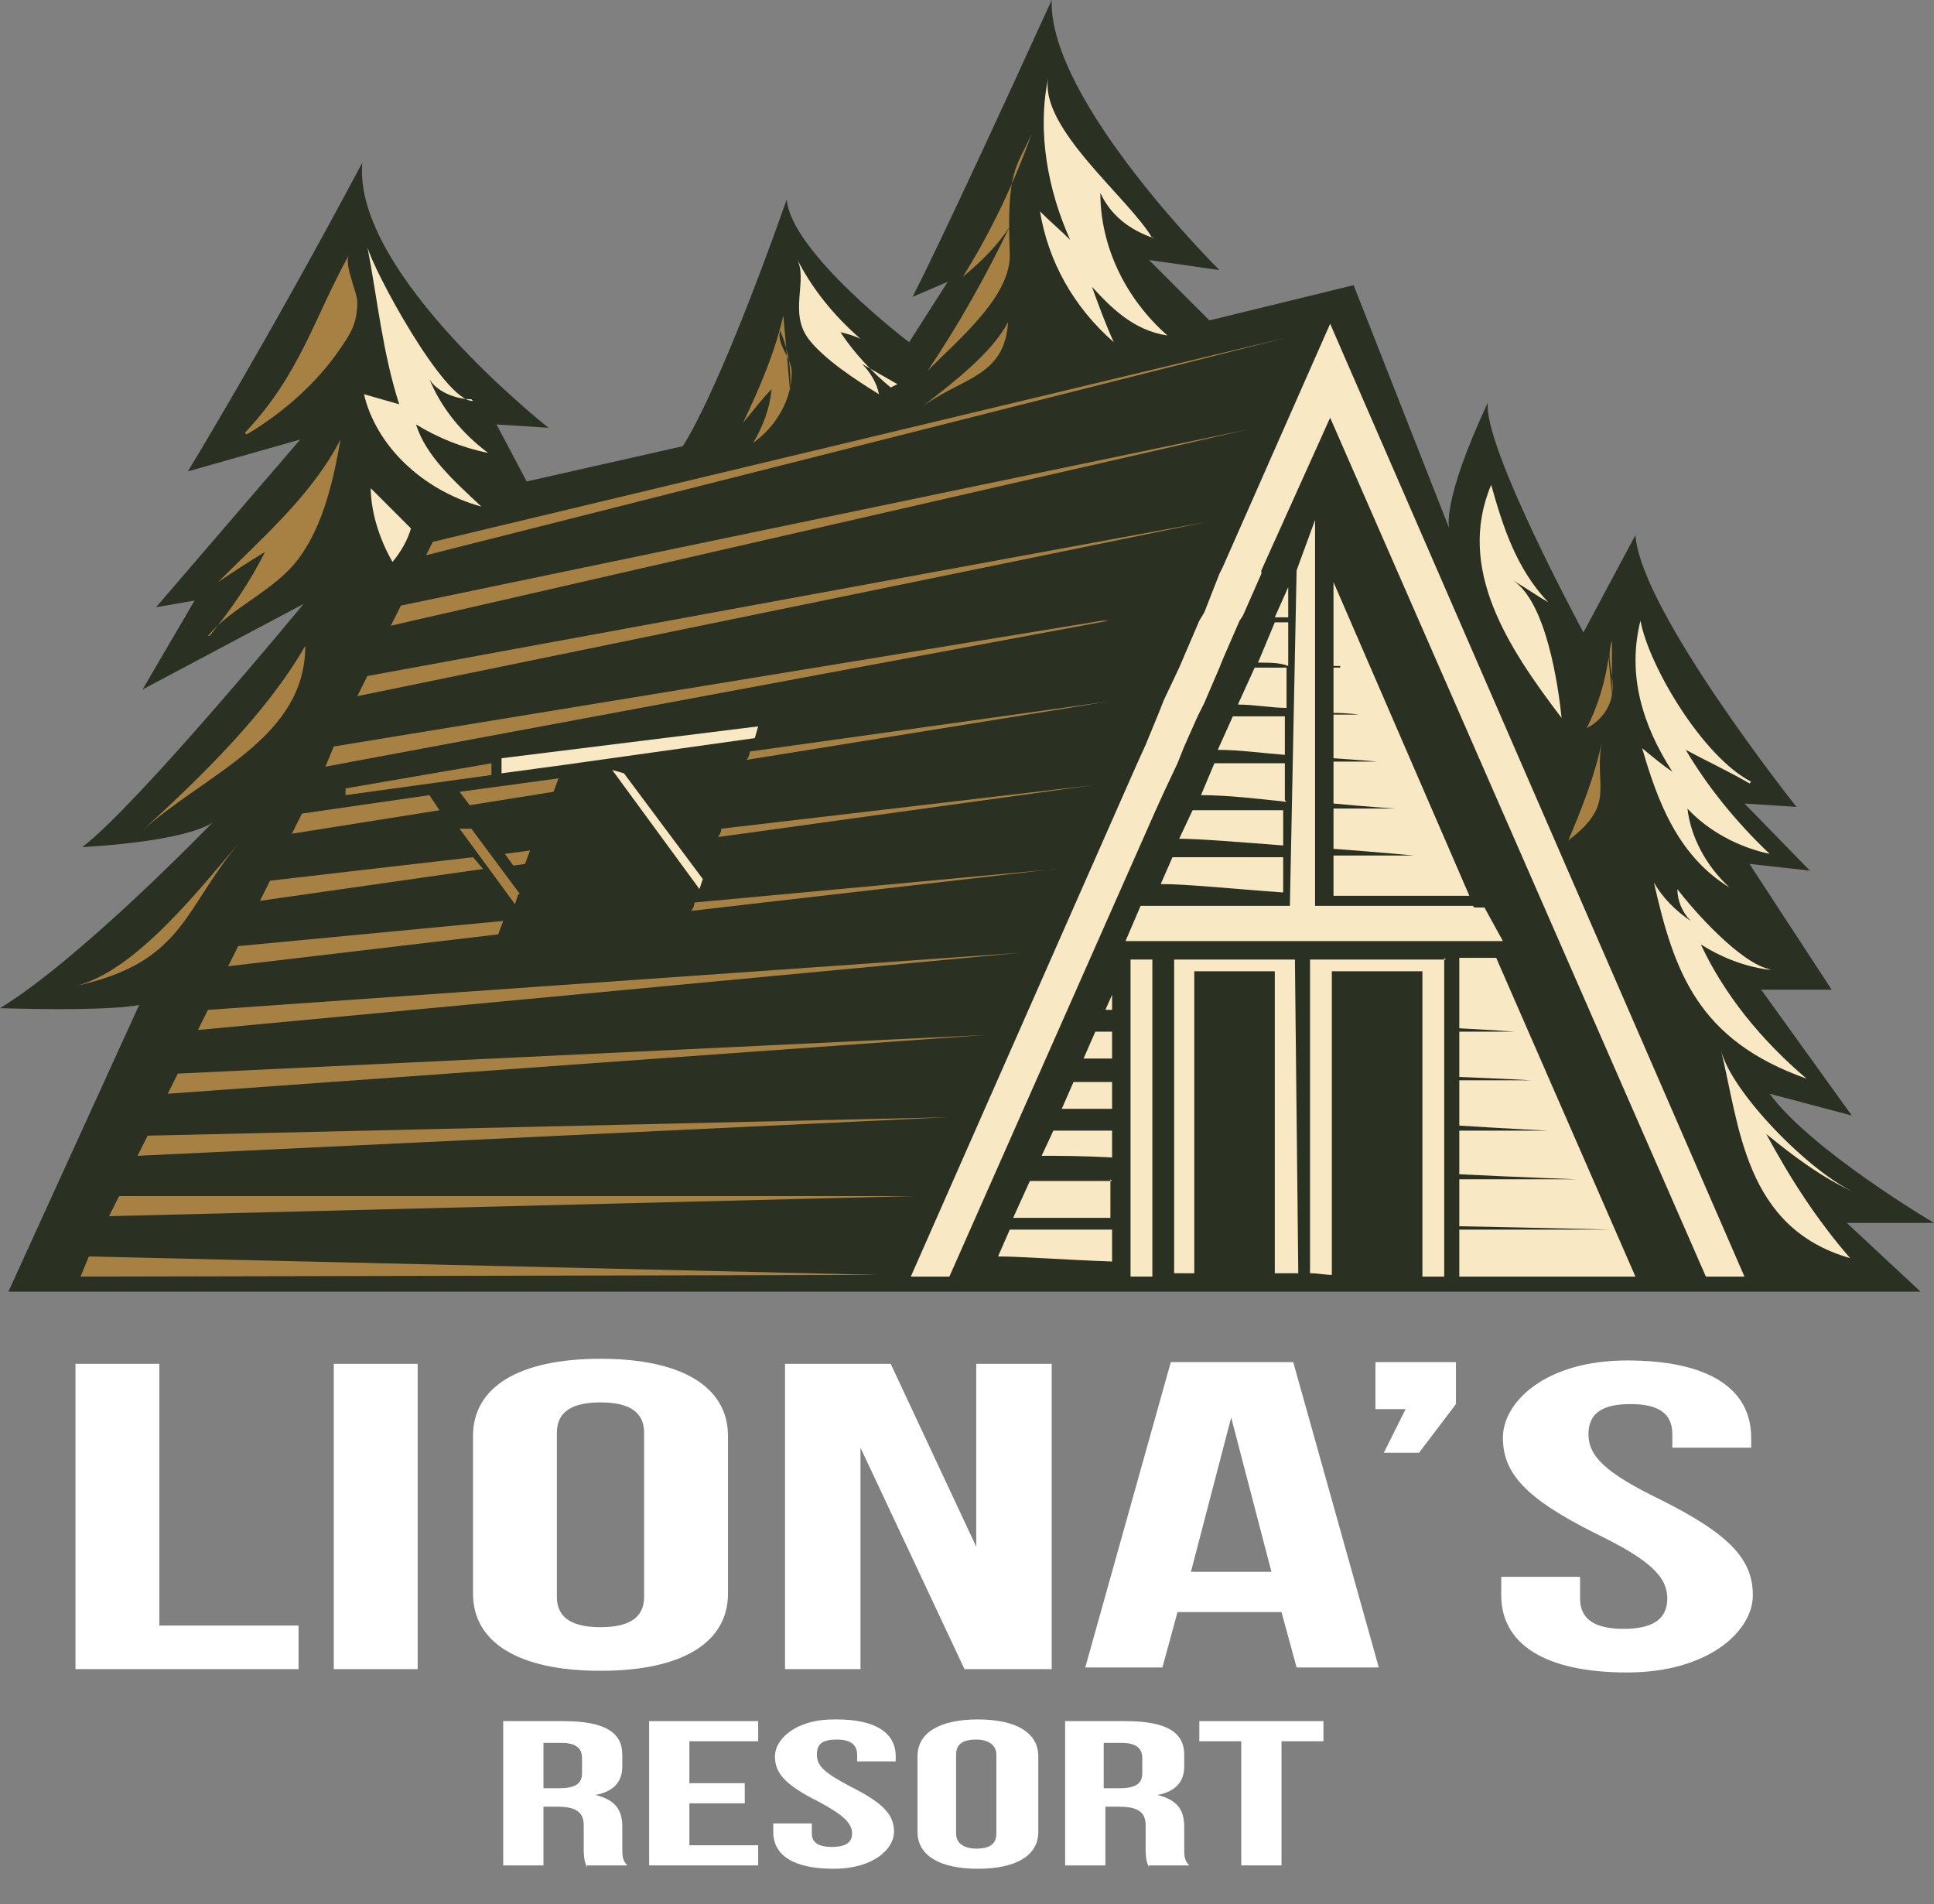 <?xml version="1.0" encoding="UTF-8"?>
<svg id="Layer_2" xmlns="http://www.w3.org/2000/svg" version="1.1" viewBox="0 0 115.3 113.5">
  <rect x="0" y="0" width="115.3" height="113.5" fill="#808080" stroke="none"/>
  <!-- Generator: Adobe Illustrator 29.6.1, SVG Export Plug-In . SVG Version: 2.1.1 Build 9)  -->
  <defs>
    <style>
      .st0 {
        fill: #f9e8c4;
      }

      .st1 {
        fill: #fff;
      }

      .st2 {
        isolation: isolate;
      }

      .st3 {
        fill: #a68143;
      }

      .st4 {
        fill: #2a3122;
      }
    </style>
  </defs>
  <g id="Objects">
    <g>
      <g>
        <path class="st4" d="M.5,77h114l-4.4-4.1h5.2s-7.3-4.3-9.8-7.7l4.9,1.3-5.4-7.5h4.2l-4.9-7.5,3.6.4-3.9-4,3.1.2s-9.3-11.7-9.6-16.2l-3.1,5.8s-6-11.1-5.7-13.7c-2.8,6-2.3,7.5-2.3,7.5l-5.7-14.5-8.6,2.1-3.6-3.6,4.2.6S62.5,6,62.7,0c-6.7,14.7-8.3,17.7-8.3,17.7l2.1-.9-2.3,3.6s-7-5.3-7.3-8.5c-4.2,11.9-6.2,14.7-6.2,14.7l-9.3,2.1-1.8-3.4,3.1.2s-11.7-9.2-11.1-15.8c-5.7,10.7-10.4,18.4-10.4,18.4l6.7-1.9-8.6,10,2.3-.4-3.1,5.3,9.6-5.1s-9.9,12-13.2,14.5c6.7-.4,7.8-1.5,7.8-1.5,0,0-7.8,8.1-12.7,11.1,7,.2,8.3-.2,8.3-.2L.5,77Z"/>
        <g>
          <path class="st0" d="M76.5,48.3h-5.4l-.8,1.7c1.2,0,3.6.2,6.2.4v-2.2c0,0,0,0,0,0Z"/>
          <path class="st0" d="M87,61.3c2,.1,3.3.2,3.3.2h-3.3v2.7c2.6.1,4.3.2,4.3.2h-4.3v2.7c3.2.2,5.3.3,5.3.3h-5.3v2.6c4.1.2,7,.3,7,.3h-7v2.8c5.2.1,9,.2,9,.2h-9v2.8h10.5l-8.3-19h-2.2v4.2h0Z"/>
          <path class="st0" d="M66.3,73.3h-6.1l-.7,1.6c1.4,0,3.9.2,6.8.3v-2Z"/>
          <path class="st0" d="M79.9,39.8h-.4v2.7c.9,0,1.5.1,1.5.1h-1.5v2.6c1.5.1,2.6.2,2.6.2h-2.6v2.5c2.1.2,3.7.3,3.7.3h-3.7v2.4c2.7.2,4.8.4,4.8.4h-4.8v2.4c.3,0,.6,0,.8,0h7.3s-8.1-18.7-8.1-18.7v5c.2,0,.4,0,.4,0h0Z"/>
          <path class="st0" d="M66.3,70.4h-4.9l-1,2.2c1.2,0,3.3,0,5.8,0v-2.3Z"/>
          <path class="st0" d="M66.3,64.5h-2.3l-.7,1.6c.6,0,1.7,0,3,0v-1.7Z"/>
          <path class="st0" d="M76.5,51.1h-6.6l-.7,1.6c1.6,0,4.4.3,7.3.5v-2.2c0,0,0,0,0,0Z"/>
          <path class="st0" d="M66.3,59.3l-.4.9c.1,0,.3,0,.4,0,0,0,0-.9,0-.9Z"/>
          <path class="st0" d="M76.6,45v-2.3c0,0-3.1,0-3.1,0l-.9,2c1.3,0,2.7.2,4,.3Z"/>
          <path class="st0" d="M76.8,36.9v-1.9c0,0-.8,1.8-.8,1.8.3,0,.5,0,.8,0Z"/>
          <path class="st0" d="M66.3,67.4h-3.5l-.7,1.5c1,0,2.4,0,4.2.1v-1.7h0Z"/>
          <path class="st0" d="M76.8,39.6v-2.5c0,0-.8,0-.8,0l-1,2.4c.7,0,1.3,0,1.8.2h0Z"/>
          <path class="st0" d="M76.7,42.3v-2.5c0,0-1.9,0-1.9,0l-1,2.2c1,0,2,.2,2.9.2Z"/>
          <path class="st0" d="M66.3,61.5h-1l-.7,1.6c.4,0,1,0,1.7,0v-1.7Z"/>
          <path class="st0" d="M76.6,47.7v-2.2c0,0-4.2,0-4.2,0l-.8,1.9c1.5,0,3.3.2,5.1.4h0Z"/>
          <polygon class="st3" points="25.4 33.1 76.8 20.1 25.8 32.3 25.4 33.1"/>
          <polygon class="st3" points="23.9 36.1 23.3 37.3 74.4 25.6 23.9 36.1"/>
          <polygon class="st3" points="72 31.1 21.9 40.3 21.3 41.5 72 31.1"/>
          <polygon class="st3" points="19.9 44.5 19.4 45.7 66.1 37 65.7 37 19.9 44.5"/>
          <polygon class="st3" points="18 48.5 17.4 49.7 26.2 48.3 25.6 47.4 18 48.5"/>
          <polygon class="st3" points="33 47.2 33.3 46.4 27.4 47.2 28 48 33 47.2"/>
          <path class="st3" d="M44.7,44.8c0,.2-.1.4-.2.5l21.7-3.5h0s-21.5,3-21.5,3h0Z"/>
          <polygon class="st3" points="16.1 52.5 15.5 53.7 28.8 51.8 28.2 51.1 16.1 52.5"/>
          <polygon class="st3" points="30.6 51.6 31.3 51.5 31.6 50.7 30.1 50.9 30.6 51.6"/>
          <path class="st3" d="M65.2,46.8l-22.2,2.6c0,.2-.1.4-.2.5l22.4-3.1h0Z"/>
          <polygon class="st3" points="14.2 56.4 13.6 57.6 29.7 55.7 30 54.9 14.2 56.4"/>
          <path class="st3" d="M63,51.8l-21.6,2c0,.2-.1.4-.2.5l21.7-2.5Z"/>
          <polygon class="st3" points="11.8 61.4 60.8 56.8 12.4 60.2 11.8 61.4"/>
          <polygon class="st3" points="10.6 64 10 65.2 58.7 61.7 10.6 64"/>
          <polygon class="st3" points="56.5 66.6 8.8 67.7 8.2 68.9 56.5 66.6"/>
          <polygon class="st3" points="54.5 71.3 7.1 71.3 6.5 72.5 54.5 71.3"/>
          <polygon class="st3" points="52.4 76 5.3 74.9 4.8 76.1 52.4 76"/>
          <polygon class="st0" points="45 44 45.2 43.3 29.9 45.2 29.9 46.1 33.6 45.6 45 44 45 44"/>
          <polygon class="st3" points="29.3 45.5 20.6 47 20.6 47.4 29.3 46.2 29.3 45.5"/>
          <polygon class="st0" points="37.2 46.1 36.5 45.9 41.7 53 41.7 53 41.9 52.4 41.9 52.4 37.2 46.1"/>
          <path class="st3" d="M31,53.3l-2.9-3.9h-.7l3.3,4.5.2-.6h0Z"/>
          <polygon class="st0" points="70.2 45.5 70.6 44.5 71.4 42.7 71.8 41.9 72.7 39.8 72.9 39.3 73.9 37 74.1 36.7 75.2 34.2 75.2 34 79.3 24.9 101.7 76.1 104 76.1 79.3 19.3 72.9 33.8 72.7 34.2 71.8 36.5 71.5 37 70.6 39.1 70.3 39.8 69.4 41.7 69 42.7 68.3 44.4 67.8 45.5 54.3 76.1 56.6 76.1 68.9 48.3 69.4 47.2 70.2 45.5"/>
          <polygon class="st0" points="78.4 31 77.3 34 76.9 54 68.6 54 68.6 54 68 54 67.1 56.1 89.6 56.1 88.5 54.1 87.9 54.1 87.8 54 78.4 54 78.4 31"/>
          <polygon class="st0" points="68.7 57.2 67.5 57.2 67.4 57.2 67.4 57.2 67.4 76.1 67.4 76.1 67.5 76.1 68.7 76.1 68.7 57.2"/>
          <polygon class="st0" points="70 75.9 71.2 75.9 71.2 57.9 76 57.9 76 75.9 77.4 75.9 77.2 57.2 70 57.2 70 75.9"/>
          <path class="st0" d="M86.2,57.2h-3.4s-4.7,0-4.7,0v18.7h0c.5,0,.9.1,1.3.1v-18.1h5.4v18.2h1.3v-19s0,0,0,0Z"/>
        </g>
        <path class="st3" d="M14.7,25.9c2.2-1.3,4.2-3.1,5.5-5,.7-1,1.1-1.6,1.1-2.9,0-.6-.8-2.2-.5-2.8-2.1,3.8-2.9,7.1-6.2,10.6h0Z"/>
        <path class="st3" d="M12.4,37.9c1.4-1.7,4-2.7,5.4-4.6,1.5-2,2.1-4.8,2.5-7.1-1.7,3.3-4.6,5.8-7.3,8.5.9-.6,1.8-1.2,2.8-1.8-.9,1.8-2,3.4-3.3,5h0Z"/>
        <path class="st3" d="M8.5,49.5c3.8-3.4,9.7-5.5,9.7-11-2.3,4-6.1,7.7-9.7,11Z"/>
        <path class="st0" d="M28.1,23.8c-1,0-2.1-.5-2.5-1.2.7,1.7,1.9,3.2,3.5,4.4-1.5-.3-3-.9-4.3-1.7.6,1.9,2.3,3.4,3.9,4.9-3.6-1-6.3-3.7-7-6.7.7.2,1.4.4,2.1.6-1-3.1-1.3-6.3-1.9-9.4.3,1.3,4.6,9.3,6.3,9.2h0Z"/>
        <path class="st0" d="M22.1,29c0,1.5.5,3.1,1.3,4.5.5-.6.9-1.3,1.1-2,0,0-2.4-2.4-2.4-2.4Z"/>
        <path class="st3" d="M4.4,58.8c6.6-1.4,6.5-4.6,9.9-8.6-2.1,2.4-6.2,7.8-9.9,8.6Z"/>
        <path class="st0" d="M104.3,46.7c-1.2-.7-2.5-1.3-3.8-2,1.3,2.2,3,4.3,5,6.2-1.9-.4-3.7-1.4-4.9-2.7.2,1.7,1.1,3.4,2.5,4.7-3.1-1.9-4.3-5.2-5.2-8.3.6.5,1.2,1,1.8,1.4-1.8-2.8-2.7-5.8-1.9-9,.5,2.7,3.7,8.1,6.6,9.6h0Z"/>
        <path class="st3" d="M95.9,39.2c-.2,1.4-.6,2.8-1.3,4.2.8-.4,1.4-1.2,1.5-2,.2-1.2-.4-2,0-3.2,0,1.1,0,2.2,0,3.3"/>
        <path class="st0" d="M105.4,57.8c-1.5-.2-2.9-.8-4-1.5,1.4,3,3.6,5.7,6.3,8-6.5-2.3-7.9-6.4-9.1-11.7.5.9,1.3,1.7,2.2,2.3-.5-.5-.8-1.2-.8-1.9.9,1.2,3.8,4.5,5.6,4.8Z"/>
        <path class="st3" d="M93.5,50.1c2.9-2.2,1.5-3.2,2-5.9-.4,2-1.2,4-2,5.9Z"/>
        <path class="st0" d="M68.8,14.2c-1.5-.5-2.6-1.4-3.2-2.7,0,3.2,1.5,6.3,4,8.5-2-.3-3.3-1.6-4.5-2.9.4,1.1.8,2.2,1.3,3.3-2.4-2.1-3.9-4.8-4.4-7.8.6.6,1.2,1.1,1.8,1.7-1.3-2.9-2-6.4-1.3-9.7-.6,3,4.8,7.2,6.2,9.6h0Z"/>
        <path class="st3" d="M55.3,22.1c2-2,5-4.5,4.9-7-.2-5,.4-5.1,1.3-7.1-1,2.8-2.4,5.8-4.1,8.5,1.1-.9,2.1-1.9,2.8-3-1.4,2.9-3,5.8-4.9,8.6h0Z"/>
        <path class="st3" d="M60.1,19.2c-.2,3.3-2.8,3.3-5.2,5.1,1.8-1.4,4.2-3.2,5.2-5.1Z"/>
        <path class="st0" d="M53.1,23.1c-1.2-1-2.2-2.1-3-3.3.4.1.8.2,1.2.4-1.6-1.4-2.9-3-3.8-4.8.7,1.3-.5,3.2.7,4.8.9,1.2,2.9,2.5,4.2,3.3-.1-.6-.5-1.3-1-1.8.7.4,1.4.8,2.1,1.2"/>
        <path class="st3" d="M46.7,18.8c-.5,2.2-1.4,4.3-2.4,6.4.6-.7,1.1-1.4,1.7-2-.1,1.1-.5,2.2-1.1,3.2,1.4-1,2.3-2.6,2.3-4.2,0-.9-.9-1.6-.7-2.5.5,1.1.7,2.4.6,3.6"/>
        <path class="st0" d="M110.6,71.1c-2-.9-3.7-2.2-5.3-3.5,1.4,2.6,3,5.1,5,7.4-6.3-1.8-6.6-7.9-7.7-12.4.6,2.5,5.3,7.3,8,8.5h0Z"/>
        <path class="st0" d="M90.2,34.6c.7.4,1.4.9,2.1,1.3-1.9-2-2.7-4.5-3.4-7-2.1,5,1,9.7,4.2,13.9-.2-1.9-.9-6.9-2.9-8.2h0Z"/>
      </g>
      <g class="st2">
        <g class="st2">
          <path class="st1" d="M4.5,81.3h5v15.6h8.3v2.6H4.5v-18.2Z"/>
          <path class="st1" d="M19.9,81.3h5v18.2h-5v-18.2Z"/>
          <path class="st1" d="M28.2,85.6c0-2.9,2.7-4.6,7.6-4.6s7.6,1.7,7.6,4.6v9.4c0,2.9-2.7,4.6-7.6,4.6s-7.6-1.7-7.6-4.6v-9.4ZM33.2,95.2c0,1.3,1,1.8,2.6,1.8s2.6-.5,2.6-1.8v-9.8c0-1.3-1-1.8-2.6-1.8s-2.6.5-2.6,1.8v9.8Z"/>
          <path class="st1" d="M51.3,86.3h0v13.2h-4.5v-18.2h6.3l5.1,10.9h0v-10.9h4.5v18.2h-5.2l-6.2-13.2Z"/>
        </g>
        <g class="st2">
          <path class="st1" d="M82.4,99.4h-5.1l-.9-3.3h-6.2l-.9,3.3h-4.6l5.1-18.2h7.3l5.1,18.2ZM71,93.7h4.8l-2.4-9.2h0l-2.4,9.2Z"/>
        </g>
        <g class="st2">
          <path class="st1" d="M82,84v-2.8h4.8v2.5l-2.2,2.9h-2.1l1.3-2.6h-1.9Z"/>
        </g>
        <g class="st2">
          <path class="st1" d="M97,81.1c4.9,0,7.4,1.7,7.4,4.6v.6h-4.7v-.8c0-1.3-.9-1.8-2.5-1.8s-2.5.5-2.5,1.8,1,2.3,4.3,3.9c4.2,2.1,5.5,3.6,5.5,5.7s-2.6,4.6-7.5,4.6-7.5-1.7-7.5-4.6v-1.1h4.7v1.3c0,1.3,1,1.8,2.6,1.8s2.6-.5,2.6-1.8-1-2.3-4.3-3.9c-4.2-2.1-5.5-3.6-5.5-5.7s2.5-4.6,7.4-4.6Z"/>
        </g>
        <g class="st2">
          <path class="st1" d="M35,111.3c-.1-.2-.2-.4-.2-1.1v-1.4c0-.8-.5-1.1-1.6-1.1h-.8v3.5h-2.4v-8.6h3.6c2.5,0,3.5.7,3.5,2v.7c0,.9-.5,1.5-1.6,1.7h0c1.2.3,1.6.9,1.6,1.9v1.3c0,.4,0,.7.3,1h-2.4ZM32.4,103.9v2.7h.9c.9,0,1.4-.2,1.4-.9v-.9c0-.6-.4-.9-1.2-.9h-1.2Z"/>
          <path class="st1" d="M41.1,106.3h3.3v1.2h-3.3v2.5h4.1v1.2h-6.5v-8.6h6.5v1.2h-4.1v2.4Z"/>
          <path class="st1" d="M49.9,102.5c2.3,0,3.5.8,3.5,2.2v.3h-2.3v-.4c0-.6-.4-.9-1.2-.9s-1.2.2-1.2.9.5,1.1,2,1.9c2,1,2.6,1.7,2.6,2.7s-1.2,2.2-3.6,2.2-3.6-.8-3.6-2.2v-.5h2.3v.6c0,.6.5.8,1.2.8s1.2-.2,1.2-.8-.5-1.1-2-1.9c-2-1-2.6-1.7-2.6-2.7s1.2-2.2,3.5-2.2Z"/>
          <path class="st1" d="M54.7,104.7c0-1.4,1.3-2.2,3.6-2.2s3.6.8,3.6,2.2v4.5c0,1.4-1.3,2.2-3.6,2.2s-3.6-.8-3.6-2.2v-4.5ZM57,109.3c0,.6.5.9,1.2.9s1.2-.2,1.2-.9v-4.7c0-.6-.5-.9-1.2-.9s-1.2.2-1.2.9v4.7Z"/>
          <path class="st1" d="M68.5,111.3c-.1-.2-.2-.4-.2-1.1v-1.4c0-.8-.5-1.1-1.6-1.1h-.8v3.5h-2.4v-8.6h3.6c2.5,0,3.5.7,3.5,2v.7c0,.9-.5,1.5-1.6,1.7h0c1.2.3,1.6.9,1.6,1.9v1.3c0,.4,0,.7.3,1h-2.4ZM65.8,103.9v2.7h.9c.9,0,1.4-.2,1.4-.9v-.9c0-.6-.4-.9-1.2-.9h-1.2Z"/>
          <path class="st1" d="M71.5,102.6h7.4v1.2h-2.5v7.4h-2.4v-7.4h-2.5v-1.2Z"/>
        </g>
      </g>
    </g>
  </g>
</svg>